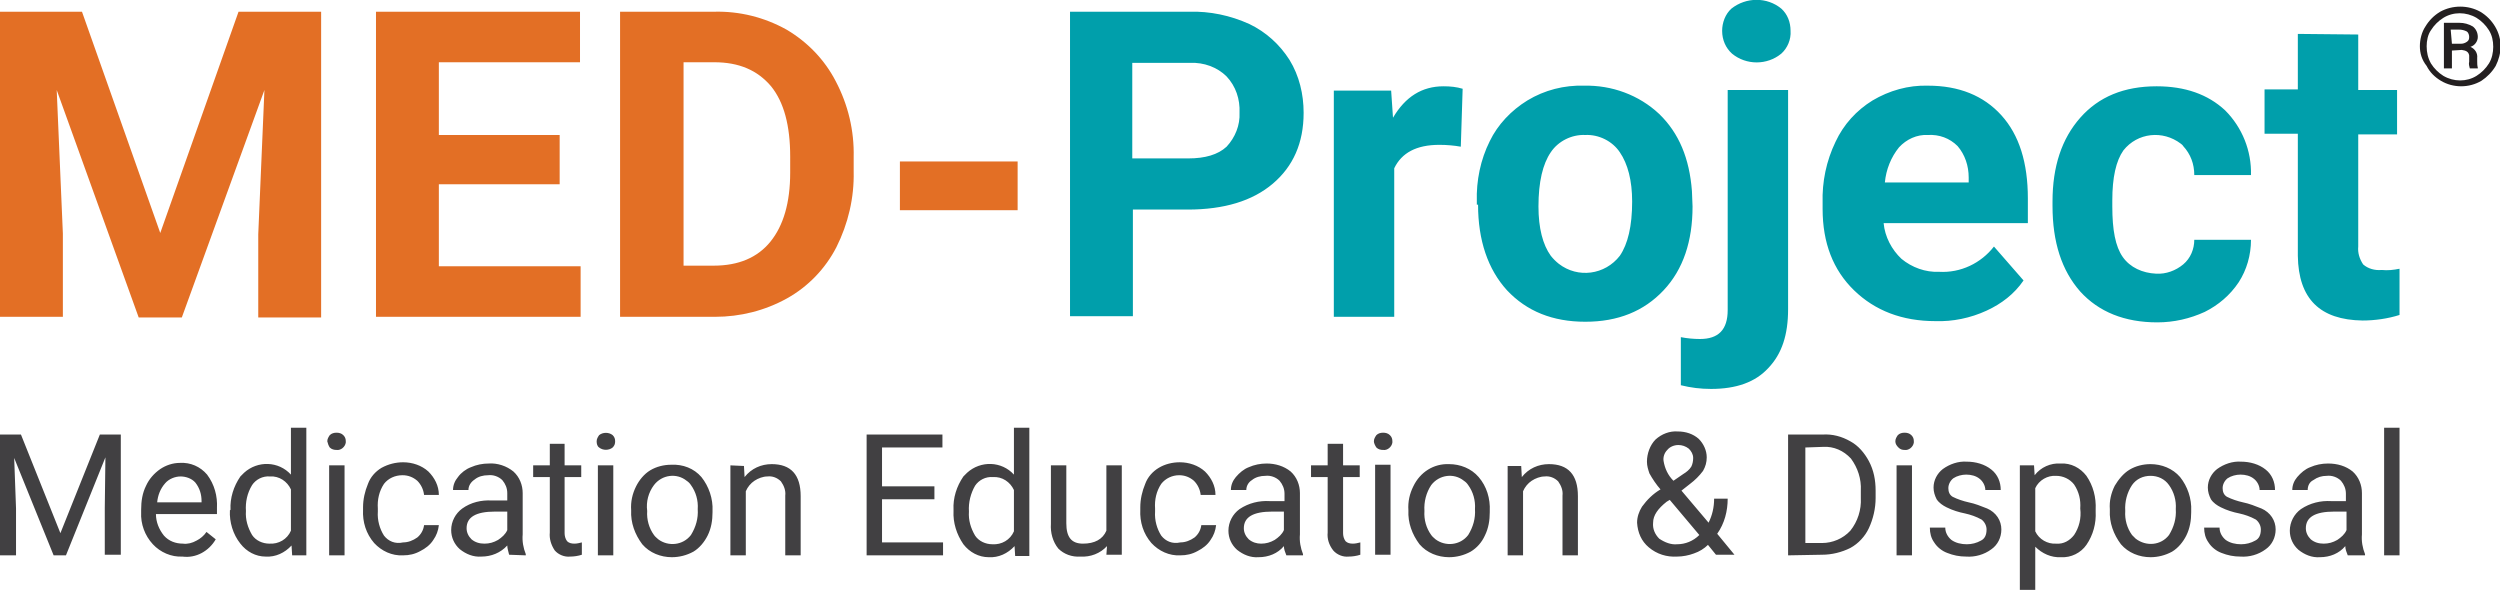 <?xml version="1.0" encoding="utf-8"?>
<!-- Generator: Adobe Illustrator 26.3.1, SVG Export Plug-In . SVG Version: 6.00 Build 0)  -->
<svg version="1.1" id="Layer_1" xmlns="http://www.w3.org/2000/svg" xmlns:xlink="http://www.w3.org/1999/xlink" x="0px" y="0px"
	 width="405.6px" height="95.7px" viewBox="0 0 405.6 95.7" style="enable-background:new 0 0 405.6 95.7;" xml:space="preserve">
<style type="text/css">
	.st0{fill:#009FAB;}
	.st1{fill:#E36F25;}
	.st2{fill:#414042;}
	.st3{fill:#231F20;}
</style>
<g>
	<path class="st0" d="M372.8,5.5v9h-5.4v7.2h5.4v19.8c0.1,7,3.6,10.4,10.5,10.5c2,0,4.1-0.3,6-0.9v-7.5c-1,0.2-1.9,0.3-2.9,0.2
		c-1.1,0.1-2.2-0.2-3-0.9c-0.6-0.9-0.9-1.9-0.8-2.9V21.8h6.3v-7.2h-6.3v-9L372.8,5.5z M344.4,41.7c-1.2-1.7-1.7-4.4-1.7-8.2v-1
		c0-3.7,0.6-6.4,1.8-8.1c2.3-2.9,6.4-3.3,9.3-1.1c0.1,0.1,0.3,0.2,0.4,0.4c1.2,1.3,1.8,2.9,1.8,4.7h9.2c0.1-3.9-1.4-7.7-4.2-10.5
		c-2.8-2.6-6.5-3.9-11.1-3.9c-5.3,0-9.4,1.7-12.4,5.1S333,27,333,32.7v0.7c0,5.9,1.5,10.5,4.5,13.9c3,3.3,7.2,5,12.5,5
		c2.7,0,5.3-0.6,7.7-1.7c2.2-1.1,4.1-2.7,5.5-4.8c1.3-2,2-4.4,2-6.9H356c0,1.5-0.6,3-1.8,4c-1.2,1-2.8,1.6-4.4,1.5
		C347.6,44.3,345.6,43.4,344.4,41.7 M317.6,23.7c1.2,1.4,1.8,3.2,1.8,5.1v0.8h-13.6c0.2-2.1,1-4.1,2.3-5.7c1.2-1.3,2.9-2.1,4.7-2
		C314.6,21.8,316.3,22.4,317.6,23.7 M322.3,50.4c2.4-1.1,4.5-2.7,6-4.9l-4.8-5.5c-2.1,2.7-5.4,4.3-8.9,4.1c-2.2,0.1-4.4-0.7-6.1-2.1
		c-1.6-1.5-2.7-3.6-2.9-5.8H329v-4c0-5.8-1.4-10.3-4.3-13.5s-6.9-4.8-11.9-4.8c-3.2-0.1-6.3,0.8-9,2.4c-2.6,1.6-4.7,3.9-6,6.7
		c-1.5,3.1-2.2,6.5-2.1,9.9v1c0,5.5,1.7,9.9,5.1,13.2s7.8,5,13.2,5C316.8,52.2,319.7,51.6,322.3,50.4 M281,8.7c2.3,1.9,5.7,1.9,8,0
		c1-0.9,1.6-2.3,1.5-3.7c0-1.4-0.5-2.7-1.5-3.6c-2.3-1.9-5.7-1.9-8.1,0c-1,0.9-1.5,2.3-1.5,3.6C279.4,6.5,280,7.8,281,8.7
		 M280.3,14.6v35.7c0,3.2-1.5,4.7-4.5,4.7c-1,0-2.1-0.1-3.1-0.3v7.8c1.6,0.4,3.2,0.6,4.9,0.6c4.1,0,7.2-1.1,9.3-3.4
		c2.2-2.3,3.2-5.4,3.2-9.5V14.6H280.3z M251.6,24.7c1.2-1.8,3.4-2.9,5.6-2.8c2.2-0.1,4.4,1,5.6,2.8c1.3,1.9,2,4.6,2,8
		c0,4-0.7,6.9-2,8.8c-2.4,3.1-6.8,3.7-9.9,1.3c-0.5-0.4-0.9-0.8-1.3-1.3c-1.3-1.8-2-4.5-2-8C249.6,29.5,250.3,26.6,251.6,24.7
		 M239.8,33.2c0,5.8,1.6,10.5,4.7,13.9c3.2,3.4,7.4,5.1,12.7,5.1c5.3,0,9.5-1.7,12.7-5.1s4.7-8,4.7-13.6l-0.1-2.5
		c-0.4-5.3-2.1-9.4-5.3-12.5c-3.3-3.1-7.7-4.7-12.2-4.6c-3.2-0.1-6.4,0.7-9.2,2.4c-2.6,1.6-4.8,3.9-6.1,6.6c-1.5,3-2.2,6.4-2.1,9.8
		v0.5H239.8z M237.3,14.4c-1-0.3-2-0.4-3.1-0.4c-3.5,0-6.2,1.7-8.2,5.1l-0.3-4.4h-9.3v36.7h9.8V27.3c1.2-2.5,3.6-3.8,7.3-3.8
		c1.2,0,2.4,0.1,3.5,0.3L237.3,14.4z M183.7,10.2h9.4c2.2-0.1,4.4,0.7,5.9,2.2c1.5,1.6,2.2,3.7,2.1,5.9c0.1,2-0.7,4-2.1,5.5
		c-1.4,1.3-3.5,1.9-6.2,1.9h-9.1L183.7,10.2z M192.7,34c5.9,0,10.5-1.4,13.8-4.2s5-6.6,5-11.5c0-3-0.7-6-2.3-8.6
		c-1.6-2.5-3.8-4.5-6.5-5.8c-3.1-1.4-6.4-2.1-9.8-2h-19.3v49.4h10.2V34H192.7z"/>
	<path class="st1" d="M165.1,26.2H146v7.9h19.1V26.2z M115.9,10.1c4,0,7,1.3,9.2,3.9c2.1,2.6,3.1,6.4,3.1,11.4V28
		c0,4.9-1.1,8.6-3.2,11.2c-2.1,2.6-5.2,3.9-9.2,3.9h-4.9v-33H115.9z M116,51.4c4.1,0,8.1-1,11.7-3c3.4-1.9,6.2-4.8,8-8.3
		c1.9-3.8,2.9-8,2.8-12.3v-2.3c0.1-4.3-0.9-8.5-2.9-12.3c-1.8-3.5-4.6-6.4-8-8.4c-3.6-2-7.6-3-11.7-2.9h-15.3v49.5
		C100.6,51.4,116,51.4,116,51.4z M90.8,21.9H71.2V10.1h22.9V1.9H61v49.5h33.2v-8.2h-23V29.9h19.6L90.8,21.9z M0,1.9v49.5h10.2V37.9
		l-1-23.3l13.3,36.9h7l13.4-36.9l-1,23.4v13.5h10.2V1.9H38.7L26,37.8L13.3,1.9H0z"/>
	<path class="st2" d="M389.3,69.4h-2.5v20.7h2.5V69.4z M374.9,87.5c-0.5-0.5-0.8-1.1-0.8-1.8c0-1.8,1.5-2.7,4.6-2.7h2v3
		c-0.3,0.7-0.9,1.2-1.5,1.6c-0.7,0.4-1.4,0.6-2.2,0.6C376.2,88.2,375.5,88,374.9,87.5 M383.7,90.1v-0.2c-0.4-1-0.6-2.1-0.5-3.2V80
		c0-1.3-0.5-2.6-1.5-3.5c-1.1-0.9-2.5-1.3-4-1.3c-1,0-2,0.2-2.9,0.6c-0.8,0.3-1.5,0.9-2.1,1.6c-0.5,0.6-0.8,1.3-0.8,2.1h2.5
		c0-0.7,0.3-1.3,0.9-1.6c0.7-0.5,1.4-0.7,2.2-0.7c0.8-0.1,1.7,0.2,2.3,0.8c0.5,0.6,0.8,1.3,0.8,2.1v1.2h-2.4
		c-1.7-0.1-3.4,0.3-4.9,1.3c-1.1,0.8-1.8,2.1-1.8,3.5c0,1.2,0.5,2.3,1.4,3.1c1,0.8,2.2,1.3,3.5,1.2c1.6,0,3.1-0.6,4.1-1.8
		c0,0.5,0.2,1,0.4,1.5L383.7,90.1z M365.9,87.7c-0.7,0.4-1.5,0.6-2.3,0.6c-0.9,0-1.8-0.2-2.5-0.7c-0.6-0.5-1-1.2-1-2h-2.5
		c0,0.9,0.2,1.7,0.7,2.4c0.5,0.8,1.3,1.4,2.1,1.7c1,0.4,2,0.6,3.1,0.6c1.4,0.1,2.9-0.3,4.1-1.2c1-0.7,1.6-1.9,1.6-3.2
		c0-0.7-0.2-1.4-0.6-2s-1-1.1-1.7-1.4c-1-0.4-2-0.8-3-1c-0.9-0.2-1.8-0.5-2.6-0.9c-0.5-0.3-0.7-0.8-0.7-1.4s0.3-1.2,0.8-1.6
		c0.6-0.4,1.4-0.6,2.1-0.6c0.8,0,1.6,0.2,2.2,0.7c0.5,0.4,0.9,1.1,0.9,1.8h2.5c0-1.3-0.5-2.5-1.5-3.3c-1.1-0.9-2.6-1.3-4-1.3
		c-1.4-0.1-2.8,0.4-3.9,1.2c-0.9,0.7-1.5,1.8-1.5,3c0,0.7,0.2,1.3,0.5,1.9c0.4,0.6,1,1,1.6,1.3c1,0.5,2,0.8,3,1
		c0.9,0.2,1.8,0.5,2.7,1c0.5,0.4,0.8,1,0.8,1.6C366.8,86.8,366.5,87.4,365.9,87.7 M345.9,78.7c0.7-1,1.8-1.5,3-1.5s2.3,0.5,3,1.5
		c0.8,1.1,1.2,2.5,1.1,3.9c0.1,1.5-0.3,2.9-1.1,4.2c-1.3,1.7-3.7,1.9-5.4,0.6c-0.2-0.2-0.4-0.4-0.6-0.6c-0.8-1.1-1.2-2.5-1.1-3.9
		C344.7,81.4,345.1,79.9,345.9,78.7 M342.3,82.8c-0.1,2,0.6,3.9,1.8,5.5c1.2,1.4,3,2.1,4.8,2.1c1.2,0,2.4-0.3,3.5-0.9
		c1-0.6,1.8-1.6,2.3-2.6c0.6-1.2,0.8-2.5,0.8-3.8v-0.2c0.1-2-0.6-4-1.8-5.5c-1.2-1.4-3-2.1-4.8-2.1c-1.2,0-2.4,0.3-3.4,0.9
		s-1.8,1.6-2.4,2.6c-0.6,1.2-0.9,2.5-0.8,3.8V82.8z M336.5,86.8c-0.7,0.9-1.7,1.5-2.9,1.4c-1.4,0.1-2.8-0.7-3.4-2v-7
		c0.6-1.3,2-2.1,3.4-2c1.1,0,2.2,0.5,2.9,1.4c0.8,1.2,1.1,2.5,1,3.9C337.7,84.1,337.3,85.6,336.5,86.8 M340,82.7
		c0.1-2-0.4-3.9-1.5-5.5c-1-1.3-2.5-2.1-4.2-2c-1.6-0.1-3.2,0.6-4.2,1.9l-0.1-1.6h-2.3v20.2h2.5v-7c1.1,1.1,2.6,1.8,4.2,1.7
		c1.6,0.1,3.2-0.7,4.1-2c1.1-1.6,1.6-3.5,1.5-5.4V82.7z M321.4,87.7c-0.7,0.4-1.5,0.6-2.3,0.6c-0.9,0-1.8-0.2-2.5-0.7
		c-0.6-0.5-1-1.2-1-2h-2.5c0,0.9,0.2,1.7,0.7,2.4c0.5,0.8,1.3,1.4,2.1,1.7c1,0.4,2,0.6,3.1,0.6c1.4,0.1,2.9-0.3,4.1-1.2
		c1-0.7,1.6-1.9,1.6-3.2c0-0.7-0.2-1.4-0.6-2s-1-1.1-1.7-1.4c-1-0.4-2-0.8-3-1c-0.9-0.2-1.8-0.5-2.6-0.9c-0.5-0.3-0.7-0.8-0.7-1.4
		s0.3-1.2,0.8-1.6c0.6-0.4,1.4-0.6,2.1-0.6c0.8,0,1.6,0.2,2.2,0.7c0.5,0.4,0.9,1.1,0.9,1.8h2.5c0-1.3-0.5-2.5-1.5-3.3
		c-1.1-0.9-2.6-1.3-4-1.3c-1.4-0.1-2.8,0.4-3.9,1.2c-0.9,0.7-1.5,1.8-1.5,3c0,0.7,0.2,1.3,0.5,1.9c0.4,0.6,1,1,1.6,1.3
		c1,0.5,2,0.8,3,1c0.9,0.2,1.8,0.5,2.7,1c0.5,0.4,0.8,1,0.8,1.6C322.3,86.8,322,87.4,321.4,87.7 M308,72.6c0.3,0.3,0.6,0.4,1,0.4
		c0.7,0.1,1.4-0.5,1.5-1.2c0-0.1,0-0.1,0-0.2c0-0.4-0.1-0.7-0.4-1s-0.7-0.4-1.1-0.4s-0.8,0.1-1.1,0.4c-0.2,0.3-0.4,0.6-0.4,1
		C307.5,72,307.7,72.3,308,72.6 M310.2,75.5h-2.5v14.6h2.5V75.5z M295.8,72.5c1.7-0.1,3.3,0.6,4.5,1.9c1.1,1.5,1.7,3.3,1.6,5.2v1.2
		c0.1,1.9-0.5,3.8-1.7,5.3c-1.2,1.3-2.9,2-4.6,2h-2.7V72.6L295.8,72.5z M295.6,90c1.6,0,3.2-0.4,4.6-1.1c1.3-0.7,2.4-1.9,3-3.2
		c0.7-1.5,1.1-3.2,1.1-4.9v-1.2c0-1.7-0.3-3.3-1.1-4.8c-0.7-1.3-1.7-2.5-3-3.2c-1.4-0.8-2.9-1.2-4.5-1.1h-5.6v19.6L295.6,90z
		 M270.5,73c0.4-0.5,1.1-0.8,1.8-0.8c0.6,0,1.2,0.2,1.7,0.6c0.4,0.4,0.7,0.9,0.7,1.5c0,0.5-0.1,1-0.3,1.4c-0.3,0.5-0.8,0.9-1.3,1.2
		l-1.6,1.1c-0.9-0.9-1.4-2-1.6-3.2C269.8,74.2,270,73.5,270.5,73 M269.2,87.4c-0.7-0.7-1.1-1.6-1-2.6c0-1.2,0.8-2.3,2.2-3.4l0.5-0.3
		l4.8,5.7c-1,1-2.3,1.5-3.6,1.5C271.1,88.4,270.1,88,269.2,87.4 M267.5,88.8c1.3,1.1,2.9,1.6,4.6,1.5c0.9,0,1.9-0.2,2.7-0.5
		c0.9-0.3,1.7-0.8,2.3-1.4l1.3,1.6h3l-2.8-3.4c1.2-1.7,1.7-3.7,1.7-5.7h-2.2c0,1.4-0.3,2.7-0.9,3.9l-4.4-5.2l1.4-1.1
		c0.8-0.6,1.5-1.3,2.1-2.1c0.4-0.7,0.6-1.4,0.6-2.2c0-1.1-0.5-2.2-1.3-3c-0.9-0.8-2.1-1.2-3.4-1.2c-1.3-0.1-2.6,0.4-3.6,1.3
		c-0.9,0.9-1.4,2.3-1.4,3.6c0,0.7,0.2,1.3,0.4,1.9c0.5,0.9,1.1,1.8,1.8,2.6c-1.2,0.7-2.2,1.7-3,2.8c-0.5,0.8-0.8,1.7-0.8,2.6
		C265.7,86.4,266.3,87.8,267.5,88.8 M244.6,75.5v14.6h2.5V79.7c0.3-0.7,0.8-1.3,1.4-1.7c0.6-0.4,1.4-0.7,2.1-0.7
		c0.8-0.1,1.6,0.2,2.2,0.8c0.5,0.7,0.8,1.5,0.7,2.3v9.7h2.5v-9.6c0-3.5-1.6-5.2-4.7-5.2c-1.7,0-3.3,0.7-4.4,2.1l-0.1-1.8h-2.2V75.5z
		 M232.2,78.7c1.3-1.7,3.7-2,5.3-0.7c0.3,0.2,0.5,0.4,0.7,0.7c0.8,1.1,1.2,2.5,1.1,3.9c0.1,1.5-0.3,2.9-1.1,4.2
		c-1.3,1.7-3.7,1.9-5.3,0.7c-0.2-0.2-0.5-0.4-0.7-0.7c-0.8-1.1-1.2-2.5-1.1-3.9C231,81.4,231.4,79.9,232.2,78.7 M228.5,82.8
		c-0.1,2,0.6,3.9,1.8,5.5c1.2,1.4,3,2.1,4.8,2.1c1.2,0,2.4-0.3,3.5-0.9c1-0.6,1.8-1.5,2.3-2.6c0.6-1.2,0.8-2.5,0.8-3.8v-0.2
		c0.1-2-0.5-4-1.8-5.5c-1.2-1.4-3-2.1-4.8-2.1c-2.5-0.1-4.7,1.3-5.8,3.6C228.7,80.1,228.4,81.4,228.5,82.8L228.5,82.8z M223.3,72.6
		c0.3,0.3,0.7,0.4,1.1,0.4c0.7,0.1,1.4-0.5,1.5-1.2c0-0.1,0-0.1,0-0.2c0-0.4-0.1-0.7-0.4-1c-0.3-0.3-0.7-0.4-1.1-0.4
		c-0.4,0-0.8,0.1-1.1,0.4c-0.2,0.3-0.4,0.6-0.4,1C222.9,71.9,223.1,72.3,223.3,72.6 M225.6,75.4h-2.5V90h2.5V75.4z M215.4,72v3.5
		h-2.7v1.9h2.7v9c-0.1,1,0.2,2,0.9,2.9c0.6,0.7,1.6,1.1,2.5,1c0.6,0,1.3-0.1,1.9-0.3v-2c-0.4,0.1-0.8,0.2-1.2,0.2
		c-0.5,0-0.9-0.1-1.2-0.4c-0.3-0.4-0.4-0.9-0.4-1.3v-9.1h2.7v-1.9h-2.7V72H215.4z M202.6,87.5c-0.5-0.5-0.8-1.1-0.8-1.8
		c0-1.8,1.5-2.7,4.6-2.7h1.9v3c-0.3,0.7-0.9,1.2-1.5,1.6c-0.7,0.4-1.4,0.6-2.2,0.6C203.9,88.2,203.2,88,202.6,87.5 M211.4,90.1v-0.2
		c-0.4-1-0.6-2.1-0.5-3.2V80c0-1.3-0.5-2.6-1.5-3.5c-1.1-0.9-2.5-1.3-3.9-1.3c-1,0-2,0.2-2.9,0.6c-0.8,0.3-1.5,0.9-2.1,1.6
		c-0.5,0.6-0.8,1.3-0.8,2.1h2.5c0-0.7,0.4-1.3,0.9-1.6c0.6-0.5,1.4-0.7,2.2-0.7c0.8-0.1,1.7,0.2,2.3,0.8c0.5,0.6,0.8,1.3,0.8,2.1
		v1.2H206c-1.7-0.1-3.4,0.3-4.9,1.3c-1.1,0.8-1.8,2.1-1.8,3.5c0,1.2,0.5,2.3,1.4,3.1c1,0.8,2.2,1.3,3.5,1.2c1.6,0,3.1-0.6,4.1-1.8
		c0,0.5,0.2,1,0.4,1.5L211.4,90.1z M188.4,86.9c-0.7-1.1-1.1-2.5-1-3.9v-0.5c-0.1-1.4,0.2-2.8,1-4c0.7-0.9,1.8-1.4,2.9-1.4
		c0.9,0,1.7,0.3,2.4,0.9c0.6,0.6,1,1.4,1.1,2.3h2.4c0-1.5-0.7-2.8-1.7-3.8c-1.1-1-2.6-1.5-4.1-1.5c-1.2,0-2.4,0.3-3.4,0.9
		s-1.8,1.5-2.2,2.6c-0.5,1.2-0.8,2.5-0.8,3.8v0.4c-0.1,2,0.5,3.9,1.8,5.4c1.2,1.3,2.9,2.1,4.7,2c1,0,1.9-0.2,2.8-0.7
		c0.8-0.4,1.6-1,2.1-1.8c0.5-0.7,0.8-1.5,0.9-2.4h-2.4c-0.1,0.8-0.5,1.5-1.1,2c-0.7,0.5-1.5,0.8-2.3,0.8
		C190.2,88.3,189.1,87.8,188.4,86.9 M179.5,90h2.5V75.5h-2.5v10.6c-0.6,1.4-1.9,2.1-3.8,2.1s-2.7-1.1-2.7-3.3v-9.4h-2.5V85
		c-0.1,1.4,0.3,2.9,1.2,4c0.9,0.9,2.2,1.4,3.6,1.3c1.6,0.1,3.2-0.5,4.3-1.7L179.5,90z M158.2,78.8c0.6-0.9,1.7-1.5,2.9-1.4
		c1.5-0.1,2.8,0.8,3.4,2.1v6.7c-0.6,1.4-2,2.2-3.5,2.1c-1.1,0-2.2-0.5-2.8-1.4c-0.7-1.2-1.1-2.5-1-3.9
		C157.1,81.5,157.5,80,158.2,78.8 M154.7,82.9c-0.1,1.9,0.5,3.8,1.6,5.4c1,1.3,2.5,2.1,4.1,2.1c1.6,0.1,3.1-0.6,4.2-1.8l0.1,1.6h2.3
		V69.4h-2.5V77c-2-2.2-5.4-2.3-7.6-0.3c-0.2,0.2-0.4,0.4-0.6,0.6c-1.1,1.6-1.7,3.5-1.6,5.4V82.9z M151.6,78.9h-8.5v-6.3h9.8v-2.1
		h-12.3v19.6H153V88h-9.9v-7h8.5V78.9z M118.5,75.5v14.6h2.5V79.7c0.3-0.7,0.8-1.3,1.4-1.7c0.6-0.4,1.4-0.7,2.1-0.7
		c0.8-0.1,1.6,0.2,2.2,0.8c0.5,0.7,0.8,1.5,0.7,2.3v9.7h2.5v-9.6c0-3.5-1.6-5.2-4.7-5.2c-1.7,0-3.3,0.7-4.4,2.1l-0.1-1.8L118.5,75.5
		z M106.1,78.7c1.3-1.7,3.7-2,5.3-0.7c0.3,0.2,0.5,0.4,0.7,0.7c0.8,1.1,1.2,2.5,1.1,3.9c0.1,1.5-0.3,2.9-1.1,4.2
		c-1.3,1.7-3.7,1.9-5.3,0.7c-0.2-0.2-0.5-0.4-0.7-0.7c-0.8-1.1-1.2-2.5-1.1-3.9C104.8,81.4,105.2,79.9,106.1,78.7 M102.4,82.8
		c-0.1,2,0.6,3.9,1.8,5.5c1.2,1.4,3,2.1,4.8,2.1c1.2,0,2.4-0.3,3.5-0.9c1-0.6,1.8-1.6,2.3-2.6c0.6-1.2,0.8-2.5,0.8-3.8v-0.2
		c0.1-2-0.6-4-1.8-5.5c-1.2-1.4-3-2.1-4.9-2c-1.2,0-2.4,0.3-3.4,0.9s-1.8,1.6-2.3,2.6C102.6,80.1,102.3,81.4,102.4,82.8L102.4,82.8z
		 M97.2,72.6c0.6,0.5,1.6,0.5,2.2,0c0.3-0.3,0.4-0.6,0.4-1s-0.1-0.7-0.4-1c-0.6-0.5-1.6-0.5-2.2,0c-0.2,0.3-0.4,0.6-0.4,1
		C96.8,72,96.9,72.4,97.2,72.6 M99.5,75.5H97v14.6h2.5V75.5z M89.2,72v3.5h-2.7v1.9h2.7v9c-0.1,1,0.2,2,0.8,2.9
		c0.6,0.7,1.6,1.1,2.5,1c0.6,0,1.3-0.1,1.9-0.3v-2c-0.4,0.1-0.8,0.2-1.2,0.2c-0.5,0-0.9-0.1-1.2-0.4c-0.3-0.4-0.4-0.9-0.4-1.3v-9.1
		h2.7v-1.9h-2.7V72H89.2z M76.5,87.5c-0.5-0.5-0.8-1.1-0.8-1.8c0-1.8,1.5-2.7,4.6-2.7h2v3c-0.3,0.7-0.9,1.2-1.5,1.6
		c-0.7,0.4-1.4,0.6-2.2,0.6S77.1,88,76.5,87.5 M85.3,90.1v-0.2c-0.4-1-0.6-2.1-0.5-3.2V80c0-1.3-0.5-2.6-1.5-3.5
		c-1.1-0.9-2.6-1.4-4-1.3c-1,0-2,0.2-2.9,0.6c-0.8,0.3-1.6,0.9-2.1,1.6c-0.5,0.6-0.8,1.3-0.8,2.1H76c0-0.7,0.4-1.3,1-1.7
		c0.6-0.5,1.4-0.7,2.2-0.7c0.8-0.1,1.7,0.2,2.3,0.8c0.5,0.6,0.8,1.3,0.8,2.1v1.2h-2.5c-1.7-0.1-3.4,0.3-4.8,1.3
		c-1.1,0.8-1.8,2.1-1.8,3.5c0,1.2,0.5,2.3,1.4,3.1c1,0.8,2.2,1.3,3.5,1.2c1.6,0,3.1-0.6,4.2-1.8c0,0.5,0.2,1,0.3,1.5L85.3,90.1z
		 M62.3,86.9c-0.7-1.1-1.1-2.5-1-3.9v-0.5c-0.1-1.4,0.2-2.8,1-4c0.7-0.9,1.8-1.4,3-1.4c0.9,0,1.7,0.3,2.4,0.9c0.6,0.6,1,1.4,1.1,2.3
		h2.4c0-1.5-0.7-2.8-1.7-3.8c-1.1-1-2.6-1.5-4.1-1.5c-1.2,0-2.4,0.3-3.5,0.9c-1,0.6-1.8,1.5-2.2,2.6c-0.5,1.2-0.8,2.5-0.8,3.8v0.4
		c-0.1,2,0.5,3.9,1.8,5.4c1.2,1.3,2.9,2.1,4.7,2c1,0,1.9-0.2,2.8-0.7c0.8-0.4,1.6-1,2.1-1.8c0.5-0.7,0.8-1.5,0.9-2.4h-2.4
		c-0.1,0.8-0.5,1.5-1.1,2C67,87.7,66.2,88,65.4,88C64.1,88.3,63,87.8,62.3,86.9 M53.5,72.6c0.3,0.3,0.7,0.4,1.1,0.4
		c0.7,0.1,1.4-0.5,1.5-1.2c0-0.1,0-0.1,0-0.2c0-0.4-0.1-0.7-0.4-1c-0.3-0.3-0.7-0.4-1.1-0.4c-0.4,0-0.8,0.1-1.1,0.4
		c-0.2,0.3-0.4,0.6-0.4,1C53.2,72,53.3,72.3,53.5,72.6 M55.9,75.5h-2.5v14.6h2.5V75.5z M40.9,78.7c0.6-0.9,1.7-1.5,2.9-1.4
		c1.5-0.1,2.8,0.8,3.4,2.1v6.7c-0.6,1.4-2,2.2-3.5,2.1c-1.1,0-2.2-0.5-2.8-1.4c-0.7-1.2-1.1-2.5-1-3.9C39.8,81.5,40.1,80,40.9,78.7
		 M37.3,82.8c-0.1,1.9,0.5,3.9,1.7,5.4c1,1.3,2.5,2.1,4.1,2.1c1.6,0.1,3.1-0.6,4.2-1.8l0.1,1.6h2.3V69.4h-2.5V77
		c-2-2.2-5.4-2.3-7.6-0.3c-0.2,0.2-0.4,0.4-0.6,0.6c-1.1,1.6-1.7,3.5-1.6,5.4L37.3,82.8z M31.7,78.3c0.7,0.9,1,1.9,1,3v0.2h-7.2
		c0.1-1.1,0.5-2.2,1.3-3.1c0.6-0.7,1.6-1.1,2.5-1.1C30.1,77.3,31.1,77.6,31.7,78.3 M35,87.5l-1.5-1.2c-0.4,0.6-1,1.1-1.6,1.4
		c-0.7,0.4-1.5,0.6-2.2,0.5c-1.2,0-2.3-0.4-3.1-1.3c-0.8-1-1.3-2.2-1.3-3.5h9.9v-1c0.1-1.9-0.4-3.8-1.6-5.4c-1.1-1.3-2.7-2-4.4-1.9
		c-1.2,0-2.3,0.4-3.2,1c-1,0.7-1.8,1.6-2.3,2.7c-0.6,1.2-0.8,2.5-0.8,3.9v0.4c-0.1,1.9,0.6,3.8,1.9,5.2c1.2,1.3,3,2.1,4.8,2
		C31.8,90.6,33.9,89.4,35,87.5 M0,70.5v19.6h2.6v-7.6l-0.3-8.2l6.4,15.8h2l6.4-15.9L17,82.4V90h2.6V70.5h-3.4l-6.4,16l-6.4-16H0z"/>
</g>
<path class="st3" d="M392.6,7.5c0-1.1,0.3-2.3,0.9-3.2c0.6-1,1.4-1.8,2.4-2.4c2-1.1,4.5-1.1,6.5,0c1,0.6,1.8,1.4,2.4,2.4
	s0.9,2.1,0.9,3.2s-0.3,2.2-0.8,3.2c-0.6,1-1.4,1.8-2.3,2.4c-2,1.2-4.6,1.2-6.6,0c-1-0.6-1.8-1.4-2.3-2.4
	C392.9,9.7,392.6,8.6,392.6,7.5z M393.7,7.5c0,1,0.2,1.9,0.7,2.8c0.5,0.8,1.2,1.5,2,2c1.7,1,3.8,1,5.4,0c0.8-0.5,1.5-1.2,2-2
	s0.7-1.8,0.7-2.7c0-1-0.2-1.9-0.7-2.7s-1.2-1.5-2-2c-1.7-1-3.8-1-5.4,0c-0.8,0.5-1.5,1.2-2,2C393.9,5.6,393.7,6.6,393.7,7.5z
	 M397.8,8.2v2.9h-1.3V3.7h2.5c0.8,0,1.5,0.2,2.2,0.6c0.5,0.4,0.8,1,0.8,1.7s-0.5,1.4-1.2,1.6c0.7,0.3,1.2,1,1.1,1.8v0.5
	c0,0.4,0,0.7,0.1,1.1v0.1h-1.3c-0.1-0.4-0.2-0.7-0.1-1.1c0-0.3,0-0.7,0-1c-0.1-0.6-0.5-0.8-1.2-0.9L397.8,8.2z M397.8,7.1h1.4
	c0.4,0,0.7-0.1,1-0.3c0.3-0.2,0.4-0.4,0.4-0.8c0-0.3-0.1-0.7-0.4-0.9c-0.4-0.2-0.8-0.3-1.3-0.3h-1.3L397.8,7.1z"/>
</svg>
